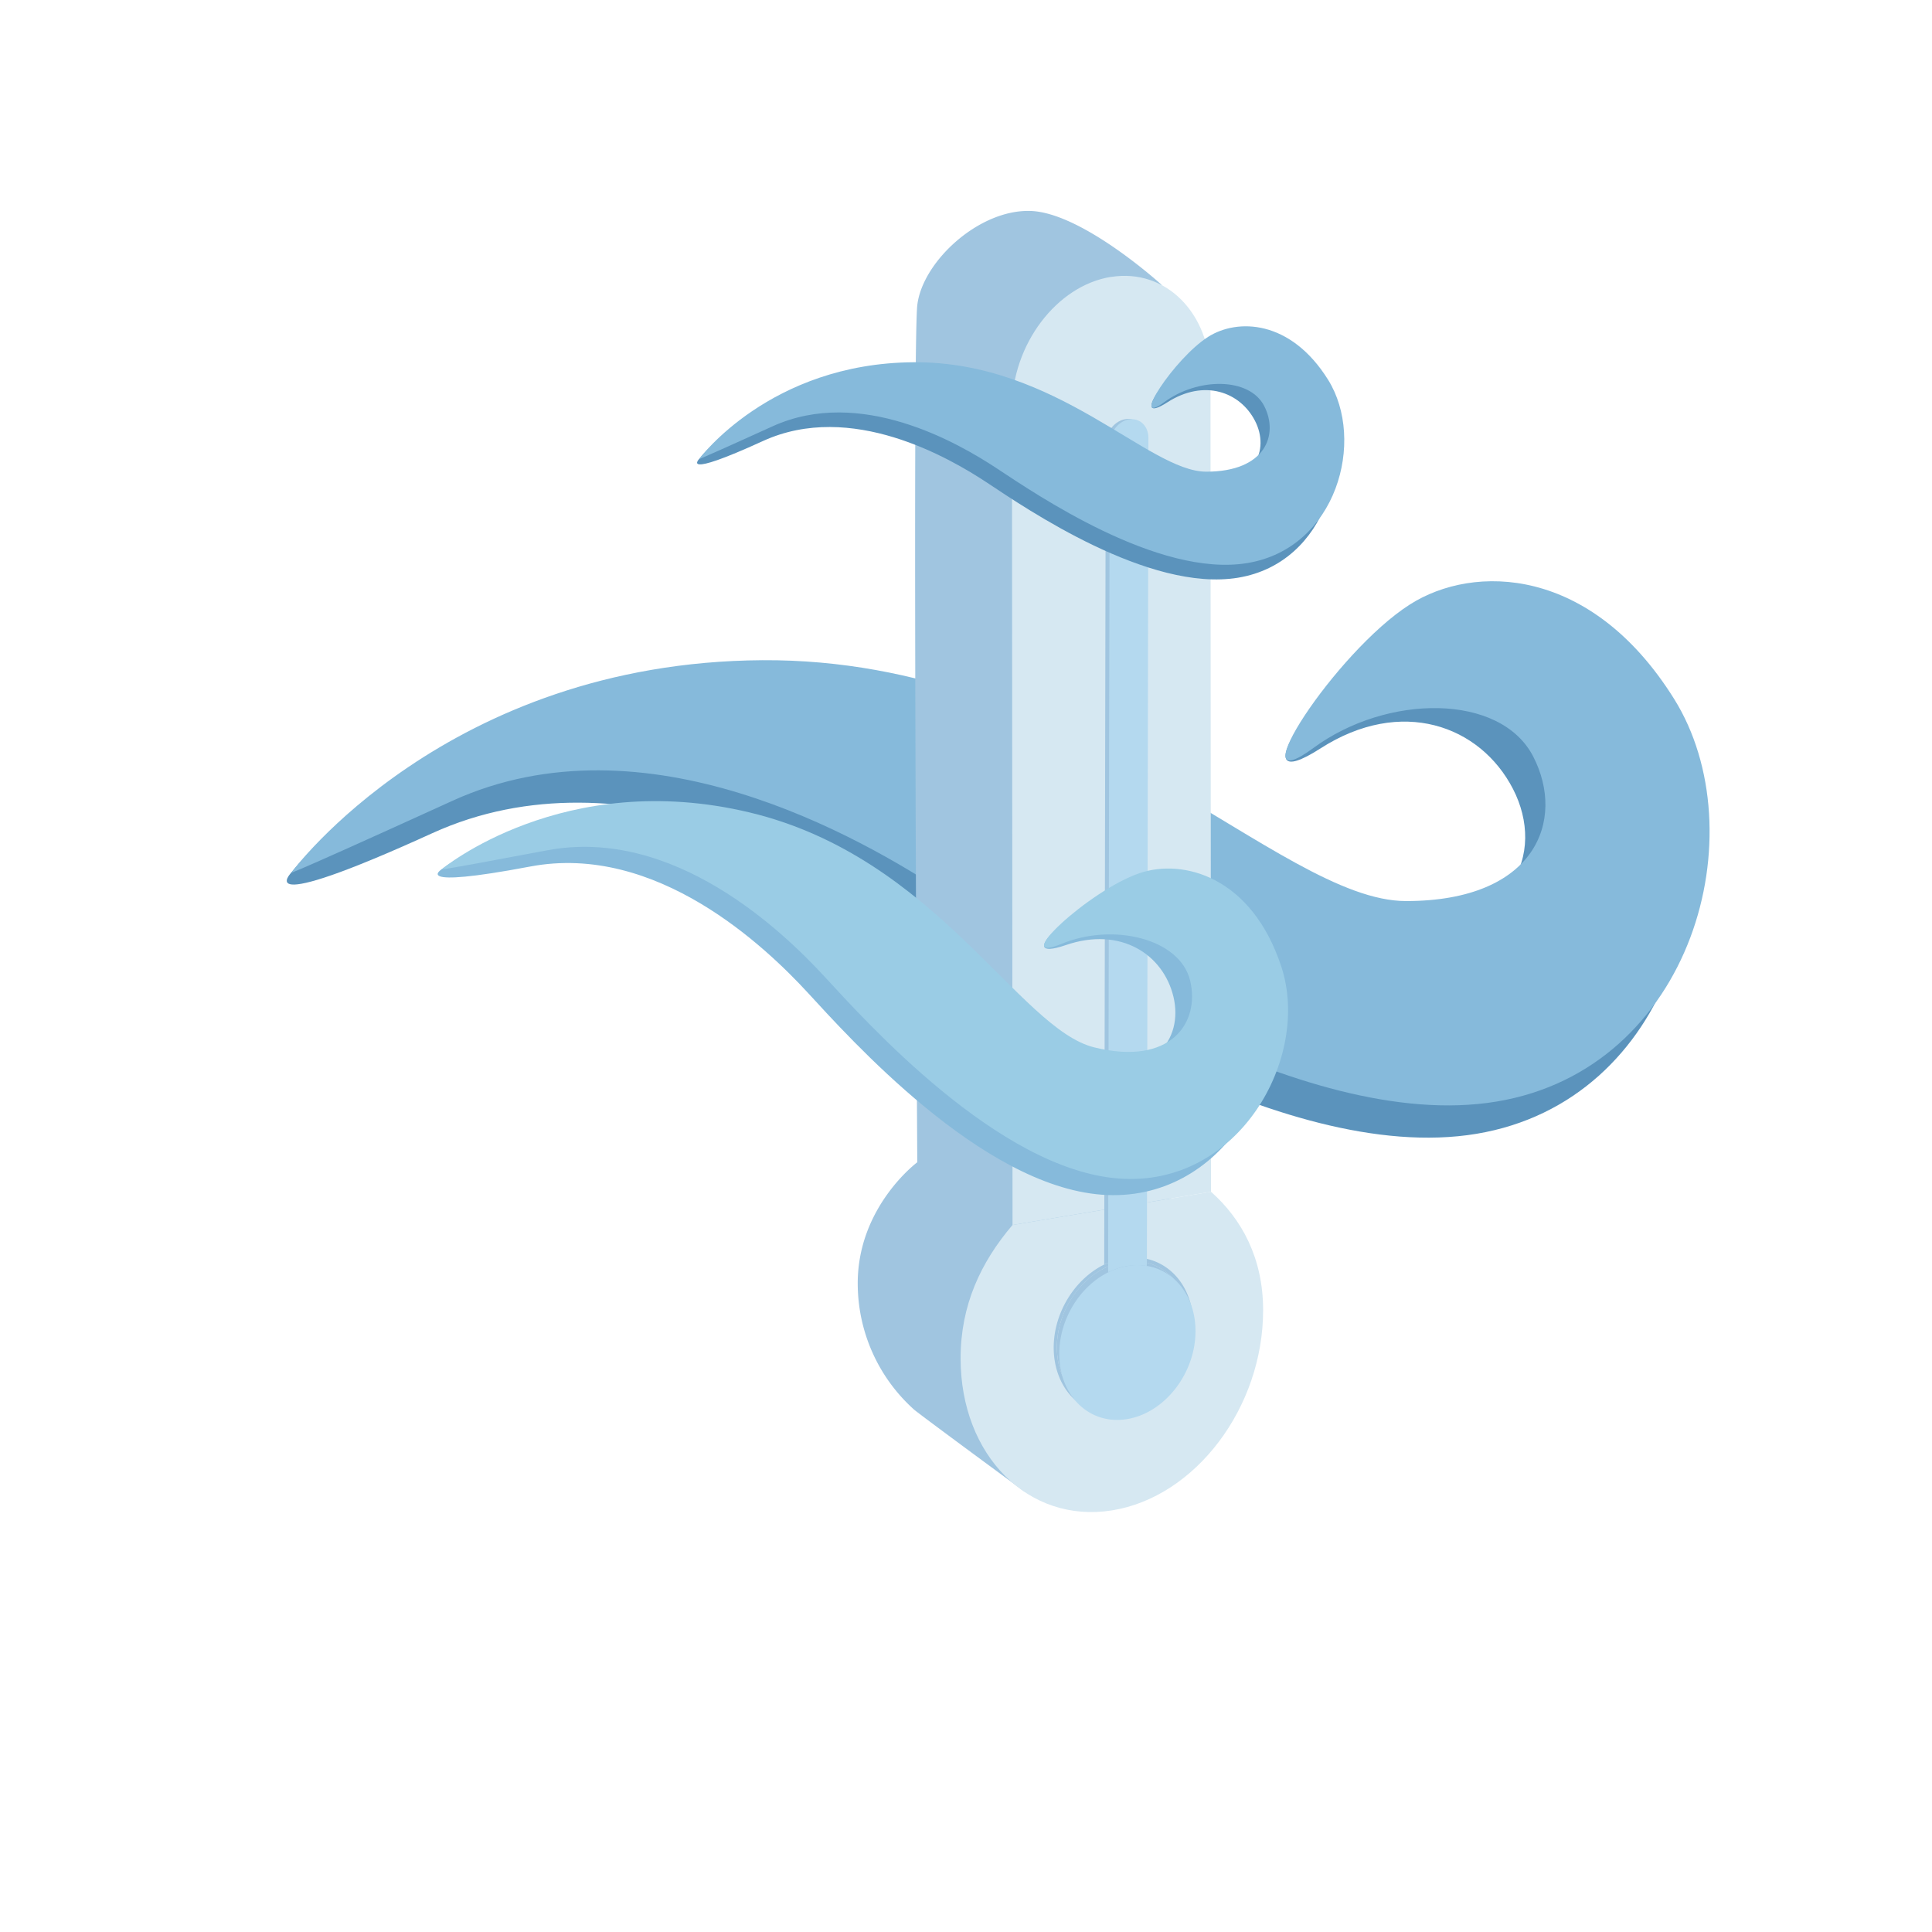 <?xml version="1.0" encoding="UTF-8"?> <svg xmlns="http://www.w3.org/2000/svg" xmlns:xlink="http://www.w3.org/1999/xlink" id="Слой_1" data-name="Слой 1" viewBox="0 0 512 512"> <defs> <style>.cls-1{fill:none;}.cls-2{fill:#5b93bc;}.cls-3{fill:#86badb;}.cls-4{fill:#a0c5e0;}.cls-5{isolation:isolate;}.cls-6{clip-path:url(#clip-path);}.cls-7{fill:#d6e8f2;}.cls-8{clip-path:url(#clip-path-2);}.cls-9{clip-path:url(#clip-path-3);}.cls-10{fill:#b4d9ef;}.cls-11{fill:#9acce5;}</style> <clipPath id="clip-path"> <polygon class="cls-1" points="254.6 406.66 254.38 79.75 334.55 66.98 334.77 393.88 254.6 406.66"></polygon> </clipPath> <clipPath id="clip-path-2"> <polygon class="cls-1" points="279.2 377.77 279.69 114.18 316.68 108.02 316.19 371.62 279.2 377.77"></polygon> </clipPath> <clipPath id="clip-path-3"> <polygon class="cls-1" points="280.66 379.08 281.15 114.14 317.29 108.12 316.8 373.07 280.66 379.08"></polygon> </clipPath> </defs> <path class="cls-2" d="M77.3,231.13S113,184.06,196.71,183.55s136.7,63.83,170.55,63.83c34.38,0,42.38-21.45,33.7-38.3s-29.61-24.51-51.06-10.72-1.36-17,18.38-29.62c16.93-10.8,48-10.21,70,25s5.11,98.05-47,106.73-123.57-40.34-146-55.15-79.55-47.84-130.73-24.51C65.22,243.3,77.3,231.13,77.3,231.13Z"></path> <path class="cls-3" d="M77.3,231.13s41-55.66,124.77-56.17,136.7,63.83,170.55,63.83c34.38,0,42.38-21.45,33.7-38.3s-38.8-16.59-58.21-2.3c-20.52,15.13,5.79-25.44,25.53-38,16.93-10.8,48-10.21,70,25s5.11,98.05-47,106.73-123.57-40.34-146-55.15S171,188.91,119.86,212.24C70.58,234.71,77.3,231.13,77.3,231.13Z"></path> <path class="cls-4" d="M307.8,75.44S286.75,56.27,273,55.9s-28.62,13.58-29.91,25,0,227.11,0,227.11-16,11.89-15.78,32.49a44.9,44.9,0,0,0,14.86,33c1.33,1.21,29.55,21.94,29.55,21.94l39-41.87Z"></path> <g class="cls-5"> <g class="cls-6"> <path class="cls-7" d="M320.93,315.83l-52.6,8.8c-8.44,9.91-13.77,21.3-13.76,35.36,0,25.77,18,43.81,40.11,40.28s40.07-27.28,40.06-53.06c0-13.78-5.65-24.14-13.81-31.38"></path> <path class="cls-7" d="M294.46,73.37c-14.47,2.3-26.29,18-26.28,34.82l.15,216.44,52.6-8.8-.14-216c0-16.85-11.86-28.75-26.33-26.44"></path> </g> </g> <g class="cls-5"> <g class="cls-8"> <path class="cls-4" d="M298.18,111.1c-2.83.47-5.14,3.44-5.15,6.62l-.4,217.06c0,.11,0,.22,0,.33a18.34,18.34,0,0,1,5.13-1.66,16,16,0,0,1,5.12-.05c0-.11,0-.22,0-.33L303.31,116c0-3.18-2.3-5.38-5.13-4.91"></path> <path class="cls-4" d="M297.77,334.41C288,336,280.11,346.16,280.09,357s7.88,18.36,17.6,16.74,17.66-11.77,17.68-22.61-7.88-18.34-17.6-16.72"></path> <path class="cls-4" d="M297.69,373.74c-9.72,1.62-17.62-5.9-17.6-16.74s8-21,17.68-22.59,17.62,5.88,17.6,16.72-7.95,21-17.68,22.61m.08-40.29a18.34,18.34,0,0,0-5.13,1.66c-7.71,3.77-13.39,12.65-13.4,22,0,11.37,8.26,19.24,18.45,17.55S316.2,362.37,316.22,351c0-9.39-5.62-16.39-13.33-17.59a16,16,0,0,0-5.12.05"></path> </g> </g> <g class="cls-5"> <g class="cls-9"> <path class="cls-10" d="M299.22,111.13c-2.84.47-5.14,3.44-5.14,6.62l-.41,218.6a7,7,0,0,0,.05.81,18,18,0,0,1,5.08-1.66,15.48,15.48,0,0,1,5.08,0,5.69,5.69,0,0,0,.06-.83l.4-218.6c0-3.18-2.29-5.38-5.12-4.91"></path> <path class="cls-10" d="M298.8,335.5a18,18,0,0,0-5.08,1.66c-7.51,3.71-13,12.41-13,21.64,0,11.2,8.05,18.93,18,17.27s18.08-12.08,18.1-23.29c0-9.22-5.45-16.09-12.95-17.31a15.48,15.48,0,0,0-5.08,0"></path> </g> </g> <path class="cls-2" d="M185.33,121.58s16.22-21.42,54.32-21.65,62.19,29,77.59,29c15.65,0,19.29-9.76,15.34-17.42s-13.48-11.15-23.24-4.88-.62-7.74,8.37-13.47c7.7-4.92,21.84-4.65,31.82,11.38s2.33,44.6-21.37,48.55S271.94,134.78,261.72,128s-36.19-21.76-59.47-11.15C179.83,127.11,185.33,121.58,185.33,121.58Z"></path> <path class="cls-3" d="M185.33,121.58S204,96.26,242.09,96s62.19,29,77.59,29c15.64,0,19.28-9.75,15.34-17.42s-17.66-7.55-26.49-1c-9.34,6.89,2.63-11.57,11.62-17.3,7.7-4.92,21.83-4.65,31.82,11.38s2.33,44.6-21.37,48.55-56.22-18.35-66.44-25.09S228,102.37,204.69,113C182.27,123.2,185.33,121.58,185.33,121.58Z"></path> <path class="cls-3" d="M117.11,230.33s27.82-22.57,77.23-10.76,71.3,57.38,91.24,62.28c20.26,5,28.07-6.5,25.4-17.68s-13.91-18.73-28.54-13.71,1.66-10.23,15.12-14.79c11.53-3.91,29.75.93,37.59,24.86S324,319,292,316.61,225.07,275,214,263,174,223.3,140.51,229.64C108.23,235.74,117.11,230.33,117.11,230.33Z"></path> <path class="cls-11" d="M117.11,230.33s32.22-26.86,81.63-15S270,272.67,290,277.57c20.26,5,28.07-6.51,25.4-17.69s-20.46-15.39-34-9.78C267.13,256,288.51,236,302,231.39c11.54-3.92,29.76.92,37.59,24.86s-11.17,58.5-43.11,56.07-67-41.64-78.06-53.61-39.95-39.7-73.47-33.36C112.63,231.46,117.11,230.33,117.11,230.33Z"></path> </svg> 